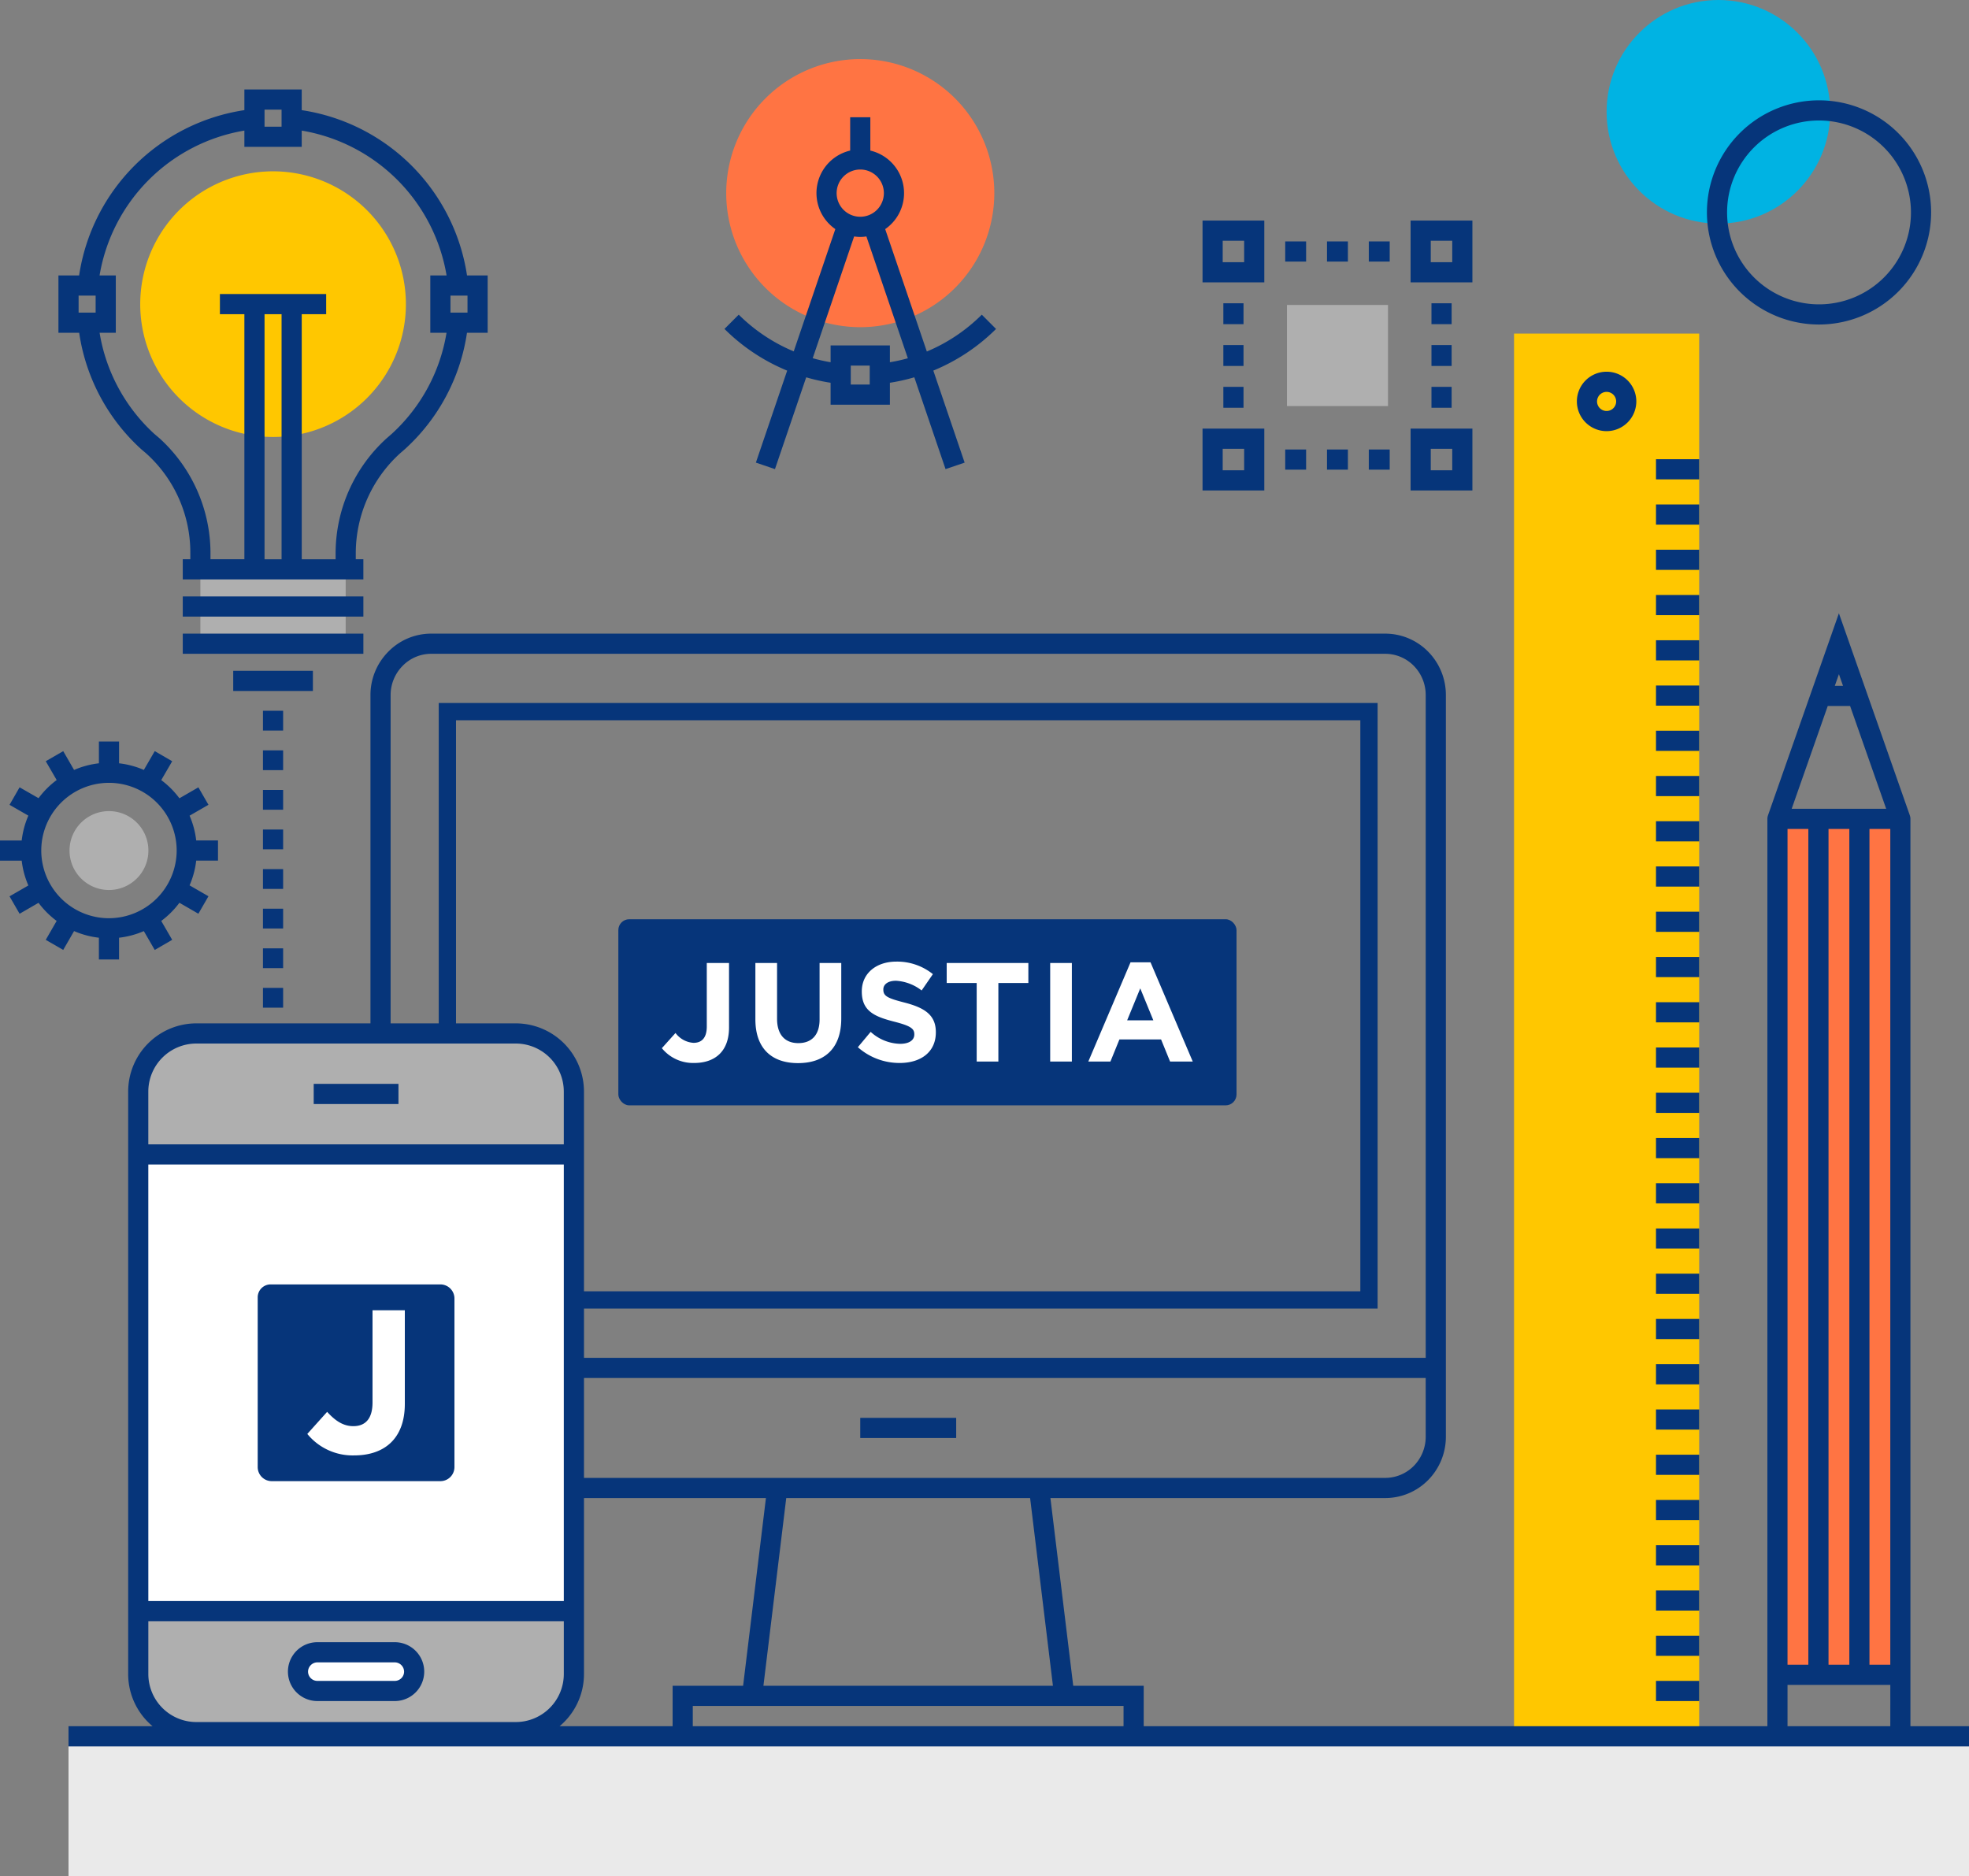 <svg xmlns="http://www.w3.org/2000/svg" viewBox="0 0 341.766 325.639"><rect x="0" y="0" width="341.766" height="325.639" fill="#808080" stroke="none"/><g id="brand-assets"><path fill="#ffc700" d="M262.799 57.902h32.135v243.477h-32.135z"/><path fill="#06357a" d="M287.436 79.711h7.498v3.5h-7.498zm0 7.855h7.498v3.5h-7.498zm0 7.853h7.498v3.5h-7.498zm0 7.855h7.498v3.5h-7.498zm0 7.856h7.498v3.5h-7.498zm0 7.856h7.498v3.5h-7.498zm0 7.854h7.498v3.5h-7.498zm0 7.855h7.498v3.5h-7.498zm0 7.857h7.498v3.5h-7.498zm0 7.845h7.498v3.5h-7.498zm0 7.855h7.498v3.5h-7.498zm0 7.856h7.498v3.5h-7.498zm0 7.855h7.498v3.5h-7.498zm0 7.854h7.498v3.5h-7.498zm0 7.856h7.498v3.5h-7.498zm0 7.856h7.498v3.5h-7.498zm0 7.855h7.498v3.5h-7.498zm0 7.854h7.498v3.5h-7.498zm0 7.846h7.498v3.5h-7.498zm0 7.857h7.498v3.5h-7.498zm0 7.854h7.498v3.5h-7.498zm0 7.855h7.498v3.5h-7.498zm0 7.856h7.498v3.5h-7.498zm0 7.856h7.498v3.5h-7.498zm0 7.855h7.498v3.5h-7.498zm0 7.854h7.498v3.5h-7.498zm0 7.856h7.498v3.5h-7.498zm0 7.846h7.498v3.5h-7.498zm-8.573-216.935a5.158 5.158 0 115.158-5.159 5.165 5.165 0 01-5.158 5.159zm0-6.815a1.658 1.658 0 101.658 1.656 1.659 1.659 0 00-1.658-1.656z"/><path fill="#afafaf" d="M34.781 98.825H60v12.91H34.781z"/><path fill="#06357a" d="M31.721 109.985h31.35v3.5h-31.35zm0-6.455h31.35v3.5h-31.35zm8.76 12.91h13.828v3.5H40.481z"/><path d="M24.339 52.791a23.057 23.057 0 1023.054-23.053 23.058 23.058 0 00-23.054 23.053z" fill="#ffc700"/><path d="M84.646 47.809h-3.584a34.16 34.16 0 00-28.69-28.689v-3.587h-9.954v3.585a34.143 34.143 0 00-28.684 28.69h-3.591v9.956h3.6A33.959 33.959 0 0024.49 77.953s.773.656.906.772a23.151 23.151 0 017.64 17.291v1.059h-1.315v3.5H63.07v-3.5h-1.317v-1.058a23.45 23.45 0 017.624-17.268l.945-.824a33.953 33.953 0 0010.733-20.16h3.591zm-3.5 6.456H78.19v-2.956h2.955zM45.918 19.033h2.954v2.955h-2.954zM13.643 51.309H16.6v2.956h-2.957zm35.231 45.766h-2.956V54.541h2.956zm19.121-21.764l-.952.829a26.976 26.976 0 00-8.79 19.877v1.059h-5.879V54.541h4.241v-3.5H38.17v3.5h4.248v42.534h-5.883v-1.058a26.988 26.988 0 00-8.806-19.9c-.175-.154-.912-.776-.912-.776a30.434 30.434 0 01-9.529-17.576H20.1v-9.956h-2.818a30.63 30.63 0 0125.136-25.142v2.821h9.954v-2.82a30.646 30.646 0 0125.142 25.141H74.69v9.956h2.815a30.423 30.423 0 01-9.51 17.546zm-22.352 96.168h3.5v3.436h-3.5zm0-6.871h3.5v3.436h-3.5zm0-6.873h3.5v3.436h-3.5zm0-6.872h3.5v3.436h-3.5zm0-6.872h3.5v3.437h-3.5zm0-6.872h3.5v3.436h-3.5zm0-6.872h3.5v3.436h-3.5zm0-6.872h3.5v3.437h-3.5zm191.946-81.474h3.627v3.5h-3.627zm-7.255 0h3.627v3.5h-3.627zm-7.254 0h3.627v3.5h-3.627zm14.509 36.118h3.627v3.5h-3.627zm-7.255 0h3.627v3.5h-3.627zm-7.254 0h3.627v3.5h-3.627zM212.341 67.15h3.5v3.627h-3.5zm0-7.255h3.5v3.627h-3.5zm0-7.255h3.5v3.627h-3.5zm36.124 14.51h3.5v3.627h-3.5zm0-7.255h3.5v3.627h-3.5zm0-7.255h3.5v3.627h-3.5zm-29.015-3.628h-10.721V38.285h10.721zm-7.222-3.5h3.722v-3.727h-3.722zm43.342 3.5h-10.728V38.285h10.728zm-7.228-3.5h3.728v-3.727h-3.728zM219.45 85.131h-10.721V74.4h10.721zm-7.222-3.5h3.722V77.9h-3.722zm43.342 3.5h-10.728V74.4h10.728zm-7.228-3.5h3.728V77.9h-3.728z" fill="#06357a"/><path fill="#afafaf" d="M223.381 52.936h17.54v17.546h-17.54z"/><circle cx="298.268" cy="19.405" r="19.405" fill="#00b3e3"/><path d="M315.734 56.329a19.457 19.457 0 1119.457-19.457 19.479 19.479 0 01-19.457 19.457zm0-35.415a15.957 15.957 0 1015.957 15.958 15.976 15.976 0 00-15.957-15.958z" fill="#06357a"/><path d="M172.586 33.528a23.267 23.267 0 11-23.268-23.271 23.267 23.267 0 0123.268 23.271z" fill="#ff7443"/><path d="M172.886 57.1l-2.471-2.479a29.752 29.752 0 01-9.542 6.394l-7.228-21.246a7.589 7.589 0 00-2.578-13.63v-5.786h-3.5v5.783a7.59 7.59 0 00-2.576 13.631l-7.221 21.226a29.865 29.865 0 01-9.546-6.375l-2.474 2.477a33.4 33.4 0 0010.883 7.237L131.2 80.3l3.313 1.127 5.421-15.934a32.945 32.945 0 004.236.946v3.813h10.291v-3.813a32.954 32.954 0 004.239-.949l5.422 15.938 3.314-1.127L162 64.328a33.5 33.5 0 0010.886-7.228zm-23.569-27.676a4.1 4.1 0 11-4.1 4.1 4.107 4.107 0 014.1-4.1zm1.645 37.329h-3.291v-3.291h3.291zm3.5-3.874v-2.917h-10.291v2.915a29.477 29.477 0 01-3.107-.7l7.191-21.136a6.833 6.833 0 002.128 0l7.194 21.147a29.787 29.787 0 01-3.115.691z" fill="#06357a"/><path d="M25.758 147.635a6.846 6.846 0 11-6.839-6.842 6.841 6.841 0 016.839 6.842z" fill="#afafaf"/><path d="M37.838 149.385v-3.5h-3.781a15.133 15.133 0 00-1.151-4.3l3.276-1.89-1.748-3.031-3.291 1.9a15.356 15.356 0 00-3.155-3.157l1.9-3.272-3.027-1.756-1.894 3.264a15.11 15.11 0 00-4.3-1.149v-3.776h-3.5v3.776a15.133 15.133 0 00-4.309 1.153l-1.884-3.264-3.031 1.75 1.894 3.267a15.36 15.36 0 00-3.148 3.146L3.4 136.66l-1.743 3.04 3.265 1.878a15.123 15.123 0 00-1.155 4.312H0v3.5h3.768a15.108 15.108 0 001.155 4.309l-3.268 1.885L3.4 158.61l3.286-1.9a15.358 15.358 0 003.147 3.143l-1.893 3.285 3.032 1.748 1.884-3.27a15.137 15.137 0 004.309 1.152v3.778h3.5v-3.778a15.116 15.116 0 004.3-1.148l1.894 3.27 3.028-1.754-1.9-3.279a15.348 15.348 0 003.155-3.154l3.291 1.9 1.75-3.031-3.277-1.892a15.119 15.119 0 001.15-4.3zm-18.919 10a11.751 11.751 0 1111.746-11.747 11.767 11.767 0 01-11.746 11.744z" fill="#06357a"/><path fill="#ff7443" d="M308.516 142.137h21.341v148.575h-21.341z"/><path fill="#06357a" d="M149.317 246.112h16.651v3.5h-16.651z"/><rect x="107.327" y="159.56" width="107.301" height="32.305" rx="1.89" ry="1.89" fill="#06357a"/><path d="M138.514 184.534c-4.594 0-7.4-2.566-7.4-7.6v-9.774h3.763v9.677c0 2.786 1.393 4.227 3.69 4.227s3.69-1.393 3.69-4.105v-9.8h3.763v9.652c-.004 5.182-2.912 7.723-7.506 7.723zm-18.033-.024a6.994 6.994 0 01-5.6-2.566l2.37-2.639a4.218 4.218 0 003.128 1.711c1.417 0 2.3-.855 2.3-2.835V167.16h3.861v11.191c.001 4.155-2.44 6.159-6.059 6.159zm35.677 0a10.884 10.884 0 01-7.258-2.737l2.224-2.663a7.847 7.847 0 005.107 2.077c1.54 0 2.468-.611 2.468-1.613v-.049c0-.953-.586-1.442-3.445-2.175-3.446-.88-5.669-1.833-5.669-5.23v-.049c0-3.1 2.492-5.156 5.987-5.156a9.9 9.9 0 016.353 2.175l-1.954 2.835a8.028 8.028 0 00-4.447-1.686c-1.442 0-2.2.66-2.2 1.491v.049c0 1.124.733 1.491 3.69 2.248 3.47.9 5.424 2.15 5.424 5.132v.049c-.001 3.392-2.59 5.302-6.28 5.302zm17.132-13.88v13.636h-3.763V170.63h-5.205v-3.47h14.173v3.47h-5.205zm8.994-3.47h3.763v17.105h-3.763zm17.416-.122h-3.47l-7.33 17.228h3.837l1.563-3.837h7.233l1.564 3.837h3.934zm-4.056 10.068l2.272-5.547 2.273 5.547zM23.997 200.384h75.616v79.272H23.997z" fill="#fff"/><path d="M89.531 179.385h-55.45A10.114 10.114 0 0024 189.473v10.911h75.613v-10.911a10.113 10.113 0 00-10.082-10.088z" fill="#afafaf"/><path fill="#06357a" d="M54.452 188.137h14.71v3.5h-14.71z"/><path d="M34.081 300.661h55.45a10.106 10.106 0 0010.082-10.081v-10.925H24v10.925a10.107 10.107 0 0010.081 10.081z" fill="#afafaf"/><path d="M71.891 290.159c0 1.847-1.8 3.358-4 3.358H55.717c-2.2 0-4-1.511-4-3.358s1.8-3.358 4-3.358h12.174c2.2-.001 4 1.511 4 3.358z" fill="#fff"/><path d="M68.525 295.267H55.086a5.108 5.108 0 110-10.216h13.439a5.108 5.108 0 110 10.216zm-13.439-6.716a1.635 1.635 0 00-1.618 1.608 1.615 1.615 0 001.618 1.607h13.439a1.613 1.613 0 001.616-1.607 1.634 1.634 0 00-1.616-1.608zm-8.114-65.603h29.465a2.443 2.443 0 012.443 2.443v29.264a2.443 2.443 0 01-2.443 2.443H47.173a2.443 2.443 0 01-2.443-2.443V225.19a2.243 2.243 0 012.243-2.243z" fill="#06357a"/><path d="M61.466 252.628a10.157 10.157 0 01-8.126-3.728l3.442-3.833c1.419 1.562 2.8 2.484 4.542 2.484 2.058 0 3.336-1.242 3.336-4.116v-16h5.607v16.252c0 6.031-3.549 8.941-8.801 8.941z" fill="#fff"/><path fill="#eaeaea" d="M11.893 301.379h329.873v24.26H11.893z"/><path d="M331.6 299.629V142.137a1.748 1.748 0 00-.1-.577h.006l-12.321-35.106-12.32 35.106h.006a1.739 1.739 0 00-.1.577v157.492H198.518v-7.016h-12.233l-3.96-32.582h58.089a10.464 10.464 0 007.494-3.142 10.7 10.7 0 003.057-7.542V120.674a10.707 10.707 0 00-3.059-7.542 10.447 10.447 0 00-7.492-3.146H74.857a10.4 10.4 0 00-7.471 3.146 10.679 10.679 0 00-3.083 7.542v56.961H34.081a11.849 11.849 0 00-11.834 11.838V290.58a11.8 11.8 0 004.226 9.049h-14.58v3.5h329.873v-3.5zm-148.84-7.016h-50.25l3.961-32.582H178.8zm64.705-43.266a7.214 7.214 0 01-2.05 5.086 6.984 6.984 0 01-5 2.1H101.363v-17.344h146.1zM67.8 120.674a7.2 7.2 0 012.079-5.088 6.927 6.927 0 014.976-2.1h165.559a6.969 6.969 0 014.995 2.1 7.221 7.221 0 012.056 5.089v115.014h-146.1v-8.545h137.752V122.027H76.152v55.607H67.8zm21.728 56.961H79.152v-52.608h156.965v99.117H101.363v-34.671a11.848 11.848 0 00-11.832-11.838zm-63.784 21v-9.161a8.345 8.345 0 018.334-8.338h55.45a8.344 8.344 0 018.332 8.338v9.161zm0 3.5h72.119v75.771H25.747zm63.784 96.777H34.081a8.342 8.342 0 01-8.334-8.331v-9.175h72.116v9.175a8.341 8.341 0 01-8.332 8.33zm27.219.718H97.138a11.806 11.806 0 004.225-9.049v-30.55h31.582l-3.961 32.582H116.75zm78.269 0H120.25v-3.516h74.769zm124.172-182.61l.711 2.027h-1.423zm-1.94 5.527h3.88l6.261 17.84h-16.4zm3.746 21.34v145.074h-3.612V143.889zm-10.726 0h3.612v145.075h-3.615zm17.837 155.742h-17.84v-7.167h17.843zm0-10.667h-3.615V143.887h3.613z" fill="#06357a"/></g></svg>